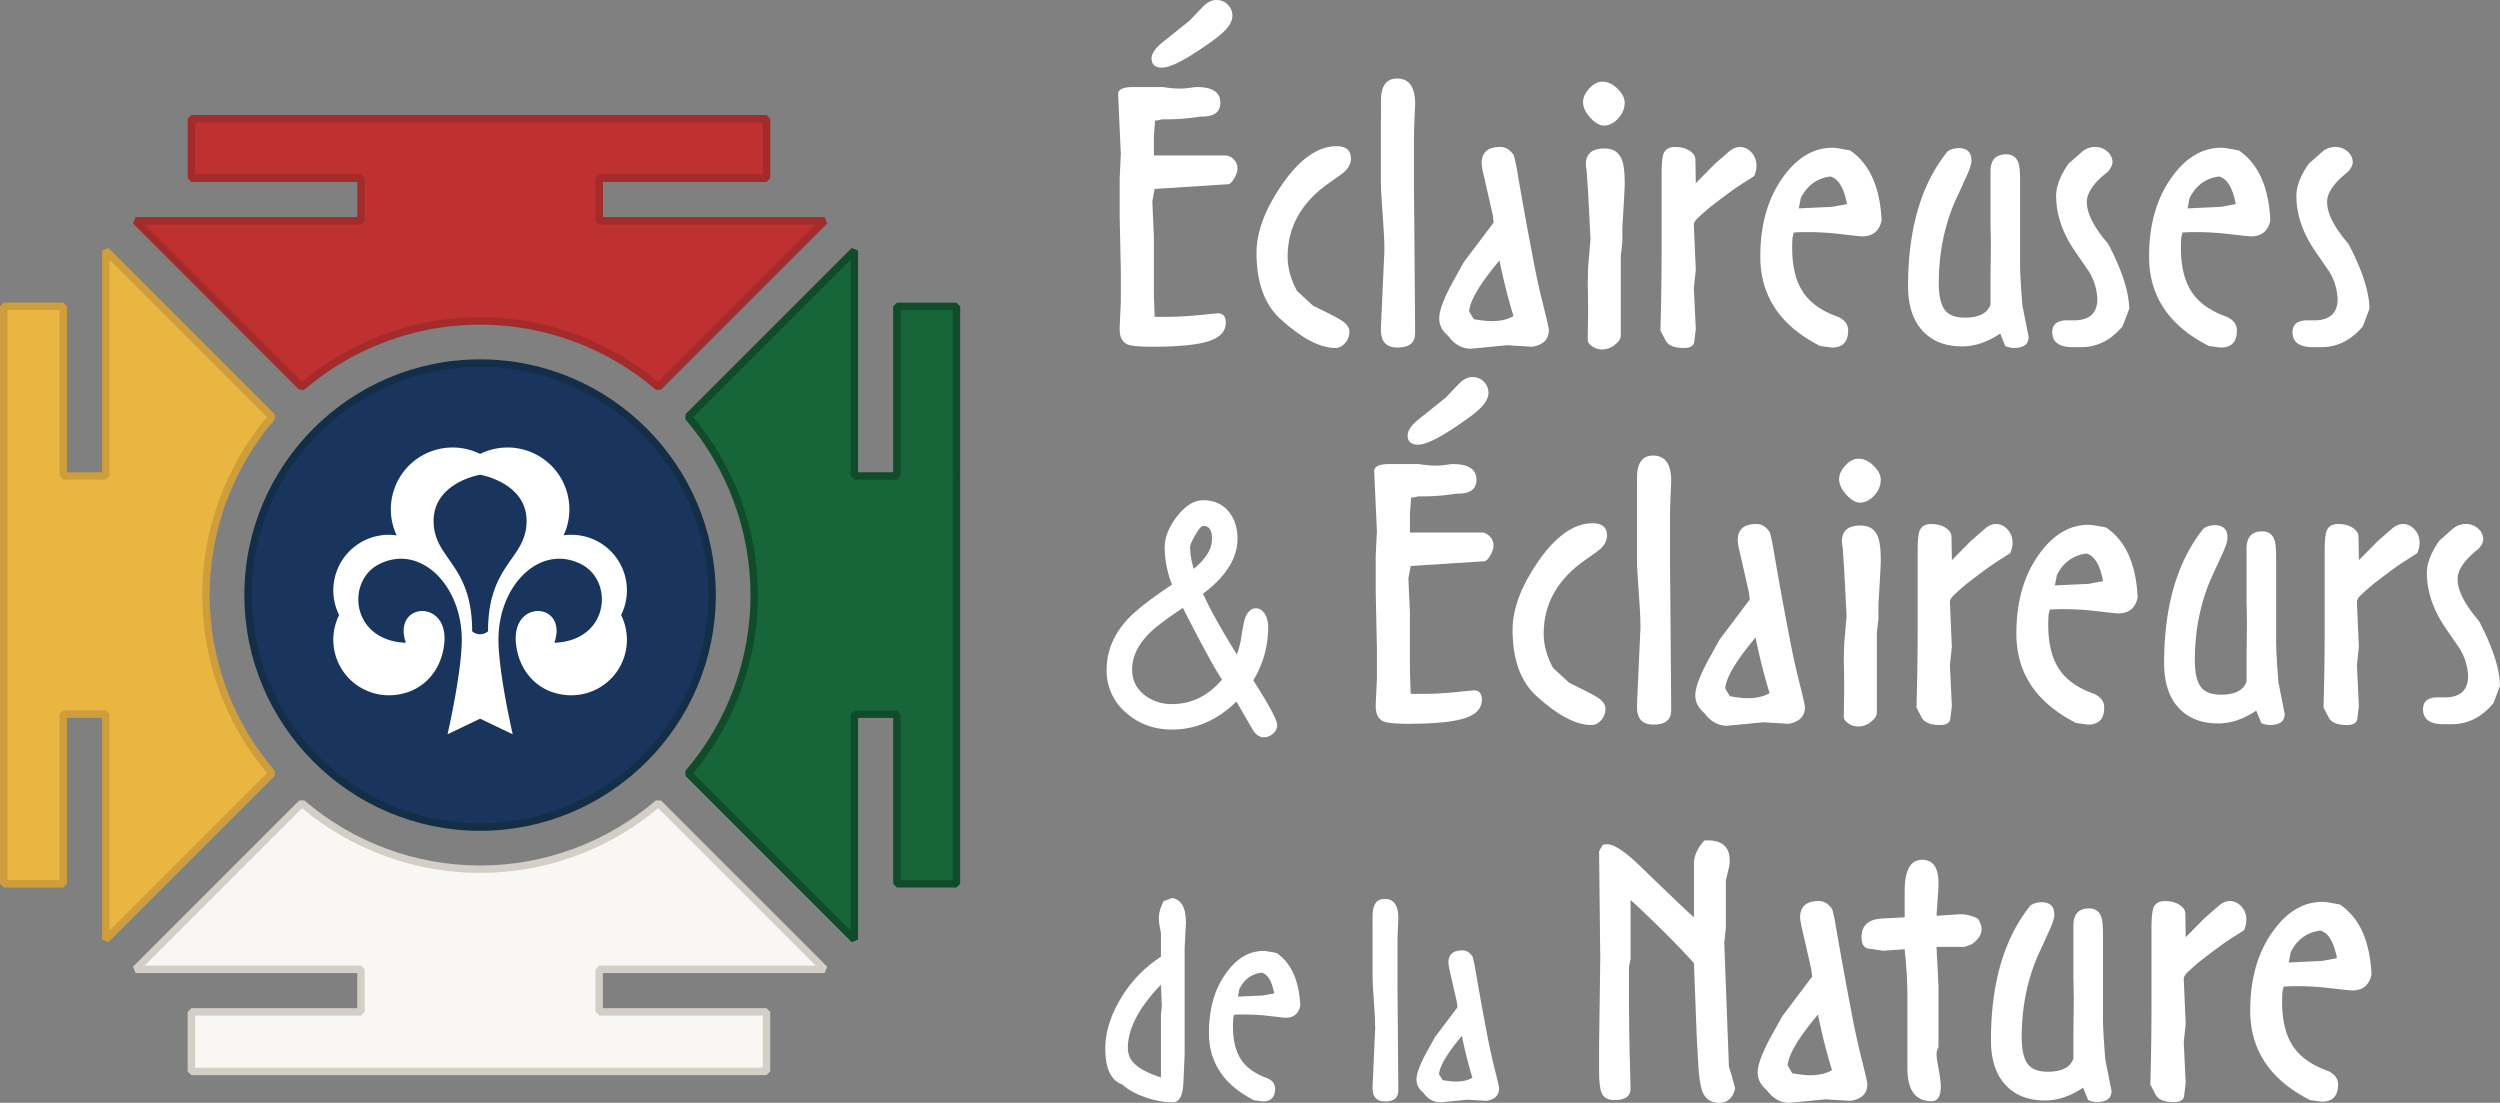 <svg id="c" xmlns="http://www.w3.org/2000/svg" viewBox="0 0 1067.51 470.9">
  <rect x="0" y="0" width="1067.51" height="470.9" fill="#808080" stroke="none"/>
  <defs>
    <style>
      .bc{fill:#142e47;}.bd{fill:#16663a;}.be{fill:#fff;}.bf{fill:#a32b2b;}.bg{fill:#ce9e3c;}.bh{fill:#f9f7f4;}.bi{fill:#114c2a;}.bj{fill:#19355e;}.bk{fill:#bf3030;}.bl{fill:#d3cfc7;}.bm{fill:#eab642;}
    </style>
  </defs>
  <g id="d">
    <g id="e">
      <path id="f" class="be" d="M523.4 66.4c1.22 0 2.36.56 3.42 1.68a5.45 5.45 0 0 1 1.58 3.87c0 1.23-.47 2.67-1.42 4.29-.94 1.63-1.86 2.44-2.75 2.44h-.17l-31.02 1.99-1 5.3.66 14.73v23.17c0 1.43.11 5.24.33 11.42h4.76c4.71 0 9.52-.25 14.45-.75s7.5-.75 7.72-.75c2.3 0 3.45 1.33 3.45 3.98 0 3.76-2.49 6.42-7.47 7.97-4.98 1.55-12.95 2.32-23.9 2.32-5.42 0-8.96-.33-10.62-1-2.22-1-3.32-3.16-3.32-6.48v-.83l.5-10.81v-13.3l-.5-23.61V76.24l.5-10.47-1.16-25.44c-.11-2.11 2.05-3.16 6.47-3.16h12.62c2.88.44 5.31.66 7.3.66 1.22 0 2.63-.11 4.23-.33 1.6-.22 2.57-.33 2.91-.33 6.75 0 10.13 2.22 10.13 6.65 0 3.98-2.6 5.97-7.8 5.97h-.83a89.25 89.25 0 0 1-14.77 1.16h-1.16c-.22 0-.66.08-1.33.25s-1.22.25-1.66.25h-.33l-.5 6.79v8.15h30.69ZM519.44 0c1.88 0 3.49.66 4.81 1.99a6.55 6.55 0 0 1 1.99 4.81c0 2.99-2.6 6.37-7.8 10.13-10.96 7.97-18.37 11.95-22.24 11.95-2.99 0-4.48-1.33-4.48-3.98 0-1.99 1.55-4.26 4.65-6.81l11.62-9.3a534.2 534.2 0 0 1 5.64-5.89c1.88-1.94 3.82-2.91 5.81-2.91Z"/>
      <path id="g" class="be" d="M570.73 62.42c4.09 0 6.14 1.77 6.14 5.31 0 1.88-.83 3.65-2.49 5.31-.89.89-3.04 2.49-6.47 4.81-12.06 8.3-18.09 18.87-18.09 31.71 0 4.87 1.33 9.74 3.98 14.61l6.81 6.31c7.19 3.54 11.07 5.54 11.62 5.98 2.66 1.55 3.98 3.27 3.98 5.15s-.61 3.51-1.83 4.9c-1.22 1.38-2.6 2.08-4.15 2.08-6.64 0-14.5-4.15-23.57-12.45-6.75-6.2-10.13-15.6-10.13-28.22 0-8.74 3.54-18.31 10.62-28.72 7.64-11.18 15.49-16.77 23.57-16.77Z"/>
      <path id="h" class="be" d="M589.66 50.46v-7.47c0-6.31 2.3-9.46 6.9-9.46 5.14 0 7.71 3.6 7.71 10.79 0 .44-.08 2.41-.25 5.89-.17 3.49-.25 6.72-.25 9.71V80.5l.17 19.26.33 42.5c0 4.1-2.49 6.14-7.47 6.14s-7.14-2.54-7.14-7.64v-.83l1.28-28.39.21-4.48c0-3.87-.25-9.05-.75-15.52-.5-6.47-.75-11.04-.75-13.69V50.46Z"/>
      <path id="i" class="be" d="M654.9 111.88a340.24 340.24 0 0 0 4.48 20.09c1.33 5.31 1.99 8.3 1.99 8.96 0 3.98-2.38 6.37-7.14 7.14l-10.62-.66-15.44 1.49c-3.88 0-7.14-1.83-9.79-5.49-2.55-2.11-3.82-4.6-3.82-7.49 0-3.43 2.1-8.92 6.31-16.46l4.15-7.48 12.78-16.97-.33-2.99-3.98-17.46a27.64 27.64 0 0 1-.83-4.82c0-4.66 2.66-6.99 7.97-6.99 2.32 0 4.26 1.22 5.81 3.65l1 4.32 1.99 11.45c1.44 8.19 2.82 15.77 4.15 22.74l1.33 6.97Zm-8.64 23.08a255.51 255.51 0 0 1-5.98-23.74c-8.3 9.85-12.62 17.1-12.95 21.75l1.99 3.32c3.1.55 5.64.83 7.64.83 3.76 0 6.86-.72 9.3-2.16Z"/>
      <path id="j" class="be" d="M693.74 43.82c0 2.55-.94 4.81-2.82 6.81-1.88 1.99-3.88 2.99-5.98 2.99-1.88 0-3.85-1.13-5.89-3.4-2.05-2.27-3.07-4.45-3.07-6.56 0-1.99.88-3.96 2.66-5.89 1.77-1.93 3.65-2.9 5.64-2.9 2.21 0 4.34 1 6.39 2.99 2.05 1.99 3.07 3.98 3.07 5.98Zm-1 59.6-.66 5.81v34.03c0 1.33-.85 2.66-2.55 3.98a8.47 8.47 0 0 1-5.27 1.99 7.51 7.51 0 0 1-4.34-1.33c-1.3-.88-1.95-1.83-1.95-2.82l.17-11.45c0-2.66-.03-5.42-.08-8.3a409 409 0 0 1-.08-4.65c0-.66.05-2.93.17-6.81l1-11.79-1-19.59-.66-9.79a22.02 22.02 0 0 1-.33-2.49c0-4.54 2.66-6.81 7.97-6.81 3.76 0 6.25 1.66 7.47 4.98.77 1.99 1.16 5.31 1.16 9.96 0 1.77-.33 7.97-1 18.59v6.47Z"/>
      <path id="k" class="be" d="m749.02 75.2-4.15 2.66c-3.43 2.1-8.47 5.75-15.11 10.96a169.74 169.74 0 0 0-4.4 3.9c-1.39 1.27-2.08 2.35-2.08 3.24v.17l.83 19.09-.83 7.8.83 17.43-.66 5.48c-.22 1.77-1.72 2.66-4.48 2.66-4.09 0-6.7-1.11-7.8-3.32l-2.16-4.14a1217 1217 0 0 0 .5-34.96V74.36c0-4.42.28-7.34.85-8.78.79-1.88 2.44-2.82 4.93-2.82s4.55.55 6.2 1.64c1.64 1.09 2.46 2.36 2.46 3.78l.17 10.02 8.03-8.13 5.9-5.15c1.64-1.44 3.28-2.16 4.92-2.16 1.86 0 3.49.78 4.92 2.32a8.28 8.28 0 0 1 2.13 5.81c0 1.33-.33 2.77-1 4.32Z"/>
      <path id="l" class="be" d="M803.46 94.12c-.99 4.54-3.75 6.81-8.26 6.81-.66 0-3.58-.3-8.76-.91-5.18-.61-9.97-.91-14.38-.91-2.65 0-4.68.06-6.12.17l-.5 1.99a49.81 49.81 0 0 0-.17 4.65c0 7.86 1.54 14.11 4.61 18.76s8.08 8.19 15 10.62c2.86 1.33 4.29 3.27 4.29 5.81 0 4.87-2.32 7.3-6.97 7.3l-4.98-.66c-17.04-8.63-25.56-21.36-25.56-38.18 0-13.72 3.26-25.07 9.79-34.03 5.98-8.3 13-12.45 21.08-12.45 1.1 0 3.59.39 7.47 1.16 8.3 5.64 12.78 15.6 13.45 29.88Zm-14.77-6.97c-1.33-6.97-3.71-10.9-7.14-11.79-5.76.78-9.96 3.88-12.62 9.3l-.83 4.32 14.28-.66 6.31-1.16Z"/>
      <path id="m" class="be" d="M866.07 143.09c0 .11.05.22.14.33v.5c0 3.1-2.1 4.65-6.31 4.65a8.77 8.77 0 0 1-3.65-.83l-2.16-5.31c-5.42 3.65-10.85 5.48-16.27 5.48-7.19 0-12.84-2.24-16.93-6.72-4.1-4.48-6.14-10.82-6.14-19.01 0-24.46 5.64-43.66 16.93-57.6a8.77 8.77 0 0 1 4.65-1.33c3.65 0 5.48 1.78 5.48 5.33 0 1.44-.72 3.72-2.16 6.82a819.37 819.37 0 0 1-4.81 10.48c-4.65 10.76-6.97 22.46-6.97 35.11 0 5.1.81 8.82 2.44 11.15s4.52 3.49 8.68 3.49c6.07 0 9.72-1.89 10.96-5.66v-10.82l.17-14.48-.17-9.32V73.22c0-4.88 2.24-7.32 6.71-7.32 2.66 0 4.42 1.27 5.27 3.82.42 1.33.64 3.76.64 7.3v35.52c0 3.65.33 9.63 1 17.93l2.52 12.62Z"/>
      <path id="n" class="be" d="m909.2 131.83-2.82 7.46c-4.98 5.97-10.9 8.95-17.76 8.95h-3.49c-5.87 0-8.8-2.13-8.8-6.4 0-3.26 1.97-4.94 5.92-5.05h3.95c6.25-.22 9.38-3.26 9.38-9.11v-.83a4.42 4.42 0 0 1-.16-1 24 24 0 0 0-3.46-9.94l-5.92-8.61c-5.38-7.84-8.06-15.73-8.06-23.68 0-4.08 1.77-8.67 5.31-13.75l5.64-4.97c1.66-1.43 3.54-2.15 5.64-2.15s3.87.66 5.31 1.99a5.98 5.98 0 0 1 2.16 4.47c0 1.22-.66 2.6-1.99 4.14-5.98 4.64-8.96 8.95-8.96 12.92 0 4.86 3.04 10.83 9.13 17.89 5.86 11.16 8.85 20.38 8.96 27.67Z"/>
      <path id="o" class="be" d="M969.46 94.12c-.99 4.54-3.75 6.81-8.26 6.81-.66 0-3.58-.3-8.76-.91-5.18-.61-9.97-.91-14.38-.91-2.65 0-4.68.06-6.12.17l-.5 1.99a49.81 49.81 0 0 0-.17 4.65c0 7.86 1.54 14.11 4.61 18.76s8.08 8.19 15 10.62c2.86 1.33 4.29 3.27 4.29 5.81 0 4.87-2.32 7.3-6.97 7.3l-4.98-.66c-17.04-8.63-25.56-21.36-25.56-38.18 0-13.72 3.26-25.07 9.79-34.03 5.98-8.3 13-12.45 21.08-12.45 1.1 0 3.59.39 7.47 1.16 8.3 5.64 12.78 15.6 13.45 29.88Zm-14.77-6.97c-1.33-6.97-3.71-10.9-7.14-11.79-5.76.78-9.96 3.88-12.62 9.3l-.83 4.32 14.28-.66 6.31-1.16Z"/>
      <path id="p" class="be" d="m1011.79 131.83-2.82 7.46c-4.98 5.97-10.9 8.95-17.76 8.95h-3.49c-5.87 0-8.8-2.13-8.8-6.4 0-3.26 1.97-4.94 5.92-5.05h3.95c6.25-.22 9.38-3.26 9.38-9.11v-.83a4.42 4.42 0 0 1-.16-1 24 24 0 0 0-3.46-9.94l-5.92-8.61c-5.38-7.84-8.06-15.73-8.06-23.68 0-4.08 1.77-8.67 5.31-13.75l5.64-4.97c1.66-1.43 3.54-2.15 5.64-2.15s3.87.66 5.31 1.99a5.98 5.98 0 0 1 2.16 4.47c0 1.22-.66 2.6-1.99 4.14-5.98 4.64-8.96 8.95-8.96 12.92 0 4.86 3.04 10.83 9.13 17.89 5.86 11.16 8.85 20.38 8.96 27.67Z"/>
      <path id="q" class="be" d="M497.34 233.57c0-4.07 1.69-8.34 5.07-12.82 3.62-4.76 7.41-7.14 11.35-7.14 4.64 0 8.28 1.63 10.92 4.88 2.48 2.97 3.72 6.84 3.72 11.6 0 8.26-4.9 16.07-14.71 23.44 3.13 6.88 7.96 15.52 14.47 25.94a40.46 40.46 0 0 0 1.83-6.96 97.9 97.9 0 0 1 1.4-7.75c1.06-3.34 2.69-5 4.88-5 1.71 0 3.05.92 4.03 2.75.81 1.51 1.22 3.2 1.22 5.07 0 8.26-2.12 15.91-6.35 22.95 6.8 10.66 10.19 16.99 10.19 18.98 0 1.46-.58 2.72-1.74 3.75a5.74 5.74 0 0 1-3.94 1.56c-1.83 0-3.4-1.04-4.7-3.11l-7.02-12.15c-8.18 7.98-17.33 11.96-27.47 11.96-7.61 0-14.1-2.34-19.47-7.02a23.43 23.43 0 0 1-8.48-18.55c0-7.89 2.99-15.08 8.97-21.54 3.46-3.74 9.77-8.67 18.92-14.77a45.13 45.13 0 0 1-3.11-16.05Zm7.75 26c-7 4.68-11.76 8.28-14.28 10.8-4.92 4.92-7.39 10.11-7.39 15.56 0 4.44 1.77 8.06 5.31 10.86a18.64 18.64 0 0 0 11.78 3.85c8.22 0 15.32-3.48 21.3-10.44-3.09-4.6-8.67-14.81-16.72-30.64Zm4.64-16.66c5.21-4.31 7.81-8.58 7.81-12.82 0-1.87-.32-3.27-.95-4.18-.63-.92-1.58-1.37-2.84-1.37-.73 0-1.84 1.29-3.33 3.88-1.49 2.58-2.23 4.3-2.23 5.16 0 2.73.51 5.84 1.53 9.34Z"/>
      <path id="r" class="be" d="M632.74 227.4c1.22 0 2.36.56 3.42 1.68a5.45 5.45 0 0 1 1.58 3.87c0 1.23-.47 2.67-1.42 4.29-.94 1.63-1.86 2.44-2.75 2.44h-.17l-31.02 1.99-1 5.3.66 14.73v23.17c0 1.43.11 5.24.33 11.42h4.76c4.71 0 9.52-.25 14.45-.75s7.5-.75 7.72-.75c2.3 0 3.45 1.33 3.45 3.98 0 3.76-2.49 6.42-7.47 7.97-4.98 1.55-12.95 2.32-23.9 2.32-5.42 0-8.96-.33-10.62-1-2.22-1-3.32-3.16-3.32-6.48v-.83l.5-10.81v-13.3l-.5-23.61v-15.79l.5-10.47-1.16-25.44c-.11-2.11 2.05-3.16 6.47-3.16h12.62c2.88.44 5.31.66 7.3.66 1.22 0 2.63-.11 4.23-.33 1.6-.22 2.57-.33 2.91-.33 6.75 0 10.13 2.22 10.13 6.65 0 3.98-2.6 5.97-7.8 5.97h-.83a89.25 89.25 0 0 1-14.77 1.16h-1.16c-.22 0-.66.08-1.33.25s-1.22.25-1.66.25h-.33l-.5 6.79v8.15h30.69Zm-3.96-66.4c1.88 0 3.49.66 4.81 1.99a6.55 6.55 0 0 1 1.99 4.81c0 2.99-2.6 6.37-7.8 10.13-10.96 7.97-18.37 11.95-22.24 11.95-2.99 0-4.48-1.33-4.48-3.98 0-1.99 1.55-4.26 4.65-6.81l11.62-9.3a534.2 534.2 0 0 1 5.64-5.89c1.88-1.94 3.82-2.91 5.81-2.91Z"/>
      <path id="s" class="be" d="M680.07 223.42c4.09 0 6.14 1.77 6.14 5.31 0 1.88-.83 3.65-2.49 5.31-.89.89-3.04 2.49-6.47 4.81-12.06 8.3-18.09 18.87-18.09 31.71 0 4.87 1.33 9.74 3.98 14.61l6.81 6.31c7.19 3.54 11.07 5.54 11.62 5.98 2.66 1.55 3.98 3.27 3.98 5.15s-.61 3.51-1.83 4.9c-1.22 1.38-2.6 2.08-4.15 2.08-6.64 0-14.5-4.15-23.57-12.45-6.75-6.2-10.13-15.6-10.13-28.22 0-8.74 3.54-18.31 10.62-28.72 7.64-11.18 15.49-16.77 23.57-16.77Z"/>
      <path id="t" class="be" d="M699 211.46v-7.47c0-6.31 2.3-9.46 6.9-9.46 5.14 0 7.71 3.6 7.71 10.79 0 .44-.08 2.41-.25 5.89-.17 3.49-.25 6.72-.25 9.71v20.58l.17 19.26.33 42.5c0 4.1-2.49 6.14-7.47 6.14s-7.14-2.54-7.14-7.64v-.83l1.28-28.39.21-4.48c0-3.87-.25-9.05-.75-15.52-.5-6.47-.75-11.04-.75-13.69v-27.39Z"/>
      <path id="u" class="be" d="M764.24 272.88a340.24 340.24 0 0 0 4.48 20.09c1.33 5.31 1.99 8.3 1.99 8.96 0 3.98-2.38 6.37-7.14 7.14l-10.62-.66-15.44 1.49c-3.88 0-7.14-1.83-9.79-5.49-2.55-2.11-3.82-4.6-3.82-7.49 0-3.43 2.1-8.92 6.31-16.46l4.15-7.48 12.78-16.97-.33-2.99-3.98-17.46a27.64 27.64 0 0 1-.83-4.82c0-4.66 2.66-6.99 7.97-6.99 2.32 0 4.26 1.22 5.81 3.65l1 4.32 1.99 11.45c1.44 8.19 2.82 15.77 4.15 22.74l1.33 6.97Zm-8.63 23.08a255.51 255.51 0 0 1-5.98-23.74c-8.3 9.85-12.62 17.1-12.95 21.75l1.99 3.32c3.1.55 5.64.83 7.64.83 3.76 0 6.86-.72 9.3-2.16Z"/>
      <path id="v" class="be" d="M803.08 204.82c0 2.55-.94 4.81-2.82 6.81-1.88 1.99-3.88 2.99-5.98 2.99-1.88 0-3.85-1.13-5.89-3.4-2.05-2.27-3.07-4.45-3.07-6.56 0-1.99.88-3.96 2.66-5.89 1.77-1.93 3.65-2.9 5.64-2.9 2.21 0 4.34 1 6.39 2.99 2.05 1.99 3.07 3.98 3.07 5.98Zm-1 59.6-.66 5.81v34.03c0 1.33-.85 2.66-2.55 3.98a8.47 8.47 0 0 1-5.27 1.99 7.51 7.51 0 0 1-4.34-1.33c-1.3-.88-1.95-1.83-1.95-2.82l.17-11.45c0-2.66-.03-5.42-.08-8.3a409 409 0 0 1-.08-4.65c0-.66.05-2.93.17-6.81l1-11.79-1-19.59-.66-9.79a22.02 22.02 0 0 1-.33-2.49c0-4.54 2.66-6.81 7.97-6.81 3.76 0 6.25 1.66 7.47 4.98.77 1.99 1.16 5.31 1.16 9.96 0 1.77-.33 7.97-1 18.59v6.47Z"/>
      <path id="w" class="be" d="m858.36 236.2-4.15 2.66c-3.43 2.1-8.47 5.75-15.11 10.96a169.74 169.74 0 0 0-4.4 3.9c-1.39 1.27-2.08 2.35-2.08 3.24v.17l.83 19.09-.83 7.8.83 17.43-.66 5.48c-.22 1.77-1.72 2.66-4.48 2.66-4.09 0-6.7-1.11-7.8-3.32l-2.16-4.14a1217 1217 0 0 0 .5-34.96v-31.81c0-4.42.28-7.34.85-8.78.79-1.88 2.44-2.82 4.93-2.82s4.55.55 6.2 1.64c1.64 1.09 2.46 2.36 2.46 3.78l.17 10.02 8.03-8.13 5.9-5.15c1.64-1.44 3.28-2.16 4.92-2.16 1.86 0 3.49.78 4.92 2.32a8.28 8.28 0 0 1 2.13 5.81c0 1.33-.33 2.77-1 4.32Z"/>
      <path id="x" class="be" d="M912.8 255.12c-.99 4.54-3.75 6.81-8.26 6.81-.66 0-3.58-.3-8.76-.91-5.18-.61-9.97-.91-14.38-.91-2.65 0-4.68.06-6.12.17l-.5 1.99a49.81 49.81 0 0 0-.17 4.65c0 7.86 1.54 14.11 4.61 18.76s8.08 8.19 15 10.62c2.86 1.33 4.29 3.27 4.29 5.81 0 4.87-2.32 7.3-6.97 7.3l-4.98-.66c-17.04-8.63-25.56-21.36-25.56-38.18 0-13.72 3.26-25.07 9.79-34.03 5.98-8.3 13-12.45 21.08-12.45 1.1 0 3.59.39 7.47 1.16 8.3 5.64 12.78 15.6 13.45 29.88Zm-14.77-6.97c-1.33-6.97-3.71-10.9-7.14-11.79-5.76.78-9.96 3.88-12.62 9.3l-.83 4.32 14.28-.66 6.31-1.16Z"/>
      <path id="y" class="be" d="M975.41 304.09c0 .11.05.22.14.33v.5c0 3.1-2.1 4.65-6.31 4.65a8.77 8.77 0 0 1-3.65-.83l-2.16-5.31c-5.42 3.65-10.85 5.48-16.27 5.48-7.19 0-12.84-2.24-16.93-6.72-4.1-4.48-6.14-10.82-6.14-19.01 0-24.46 5.64-43.66 16.93-57.6a8.77 8.77 0 0 1 4.65-1.33c3.65 0 5.48 1.78 5.48 5.33 0 1.44-.72 3.72-2.16 6.82a819.37 819.37 0 0 1-4.81 10.48c-4.65 10.76-6.97 22.46-6.97 35.11 0 5.1.81 8.82 2.44 11.15s4.52 3.49 8.68 3.49c6.07 0 9.72-1.89 10.96-5.66v-10.82l.17-14.48-.17-9.32v-22.13c0-4.88 2.24-7.32 6.71-7.32 2.66 0 4.42 1.27 5.27 3.82.42 1.33.64 3.76.64 7.3v35.52c0 3.65.33 9.63 1 17.93l2.52 12.62Z"/>
      <path id="z" class="be" d="m1032.16 236.2-4.15 2.66c-3.43 2.1-8.47 5.75-15.11 10.96a169.74 169.74 0 0 0-4.4 3.9c-1.39 1.27-2.08 2.35-2.08 3.24v.17l.83 19.09-.83 7.8.83 17.43-.66 5.48c-.22 1.77-1.72 2.66-4.48 2.66-4.09 0-6.7-1.11-7.8-3.32l-2.16-4.14a1217 1217 0 0 0 .5-34.96v-31.81c0-4.42.28-7.34.85-8.78.79-1.88 2.44-2.82 4.93-2.82s4.55.55 6.2 1.64c1.64 1.09 2.46 2.36 2.46 3.78l.17 10.02 8.03-8.13 5.9-5.15c1.64-1.44 3.28-2.16 4.92-2.16 1.86 0 3.49.78 4.92 2.32a8.28 8.28 0 0 1 2.13 5.81c0 1.33-.33 2.77-1 4.32Z"/>
      <path id="aa" class="be" d="m1067.51 292.83-2.82 7.46c-4.98 5.97-10.9 8.95-17.76 8.95h-3.49c-5.87 0-8.8-2.13-8.8-6.4 0-3.26 1.97-4.94 5.92-5.05h3.95c6.25-.22 9.38-3.26 9.38-9.11v-.83a4.42 4.42 0 0 1-.16-1 24 24 0 0 0-3.46-9.94l-5.92-8.61c-5.38-7.84-8.06-15.73-8.06-23.68 0-4.08 1.77-8.67 5.31-13.75l5.64-4.97c1.66-1.43 3.54-2.15 5.64-2.15s3.87.66 5.31 1.99a5.98 5.98 0 0 1 2.16 4.47c0 1.22-.66 2.6-1.99 4.14-5.98 4.64-8.96 8.95-8.96 12.92 0 4.86 3.04 10.83 9.13 17.89 5.86 11.16 8.85 20.38 8.96 27.67Z"/>
      <path id="ab" class="be" d="m506.35 394.82-.5 9.88v45.38l-.5 11.5c-.17 6.08-1.67 9.12-4.5 9.12-3.75 0-7.71-.73-11.88-2.19-4.17-1.46-7.42-3.27-9.75-5.44-4.83-1.67-7.25-6.79-7.25-15.38 0-6.67 2.08-13.58 6.25-20.75a53.69 53.69 0 0 1 17.5-18.38v-10.12c0-.17-.15-.96-.44-2.38a20.57 20.57 0 0 1-.44-4.12c0-2.08.67-4.46 2-7.12l3.75-1.38c3.83.75 5.75 4.08 5.75 10 0 .08.04.21.12.38v.5c0 .08-.04.25-.12.5Zm-10.25 34.63-.38-9c-9.42 9.83-14.12 18.83-14.12 27 0 3 1.17 5.46 3.5 7.38 2.08 1.83 5.62 3.58 10.62 5.25v-26.75l.38-3.88Z"/>
      <path id="ac" class="be" d="M555.23 429.45c-.75 3.42-2.82 5.12-6.22 5.12-.5 0-2.7-.23-6.6-.69a92.9 92.9 0 0 0-10.83-.69c-1.99 0-3.53.04-4.61.12l-.37 1.5c-.08.83-.12 2-.12 3.5 0 5.92 1.16 10.62 3.47 14.12s6.08 6.17 11.3 8c2.15 1 3.23 2.46 3.23 4.38 0 3.67-1.75 5.5-5.25 5.5l-3.75-.5c-12.83-6.5-19.25-16.08-19.25-28.75 0-10.33 2.46-18.88 7.38-25.62 4.5-6.25 9.79-9.38 15.88-9.38.83 0 2.71.29 5.62.88 6.25 4.25 9.62 11.75 10.12 22.5Zm-11.13-5.25c-1-5.25-2.79-8.21-5.38-8.88-4.33.58-7.5 2.92-9.5 7l-.62 3.25 10.75-.5 4.75-.88Z"/>
      <path id="ad" class="be" d="M586.1 396.57v-5.62c0-4.75 1.73-7.12 5.2-7.12 3.87 0 5.8 2.71 5.8 8.12 0 .33-.06 1.81-.19 4.44s-.19 5.06-.19 7.31v15.5l.12 14.5.25 32c0 3.08-1.88 4.62-5.62 4.62s-5.38-1.92-5.38-5.75v-.62l.96-21.38.16-3.38c0-2.92-.19-6.81-.56-11.69s-.56-8.31-.56-10.31v-20.62Z"/>
      <path id="ae" class="be" d="M635.23 442.82c.92 4.83 2.04 9.88 3.38 15.12 1 4 1.5 6.25 1.5 6.75 0 3-1.79 4.79-5.38 5.38l-8-.5-11.62 1.12c-2.92 0-5.38-1.38-7.38-4.13-1.92-1.59-2.88-3.46-2.88-5.64 0-2.59 1.58-6.72 4.75-12.4l3.12-5.63 9.62-12.78-.25-2.25-3-13.15a20.84 20.84 0 0 1-.62-3.63c0-3.51 2-5.26 6-5.26 1.75 0 3.21.92 4.38 2.75l.75 3.25 1.5 8.62c1.08 6.17 2.12 11.88 3.12 17.12l1 5.25Zm-6.5 17.38a191.77 191.77 0 0 1-4.5-17.88c-6.25 7.42-9.5 12.88-9.75 16.38l1.5 2.5c2.33.42 4.25.62 5.75.62 2.83 0 5.17-.54 7-1.62Z"/>
      <path id="af" class="be" d="M740.92 464.77c-1 4.09-3.26 6.13-6.81 6.13-3.32 0-5.64-1.43-6.97-4.31-1-2.32-1.66-6.52-1.99-12.59l-.61-10.6-1.22-32.14c-6.85-7.62-15.87-16.62-27.06-27.01v25.23l-.66 3.32v13.28c0 8.86.11 17.57.33 26.14l.33 12.53c0 3.32-2.3 4.98-6.88 4.98-2.78 0-4.59-1-5.44-2.99-.75-1.66-1.12-4.92-1.12-9.79v-10.96l.5-36.52-.5-45.98 1.49-2.66c.44-.22 1.1-.33 1.99-.33 2.66 0 6.81 2.6 12.45 7.8 6.97 6.75 13.94 13.45 20.92 20.09l3.65 3.32V368.8c0-3.32 1.49-6.64 4.48-9.96h1.33c6.31 0 9.46 2.87 9.46 8.62v1.16c-.11.44-.17.83-.17 1.16l-1.49 6.3v20.06l-.66 6.63 1.99 52.71a170.8 170.8 0 0 1 2.66 9.28Z"/>
      <path id="ag" class="be" d="M790.89 433.88a340.24 340.24 0 0 0 4.48 20.09c1.33 5.31 1.99 8.3 1.99 8.96 0 3.98-2.38 6.37-7.14 7.14l-10.62-.66-15.44 1.49c-3.88 0-7.14-1.83-9.79-5.49-2.55-2.11-3.82-4.6-3.82-7.49 0-3.43 2.1-8.92 6.31-16.46l4.15-7.48 12.78-16.97-.33-2.99-3.98-17.46a27.64 27.64 0 0 1-.83-4.82c0-4.66 2.66-6.99 7.97-6.99 2.32 0 4.26 1.22 5.81 3.65l1 4.32 1.99 11.45c1.44 8.19 2.82 15.77 4.15 22.74l1.33 6.97Zm-8.63 23.08a255.51 255.51 0 0 1-5.98-23.74c-8.3 9.85-12.62 17.1-12.95 21.75l1.99 3.32c3.1.55 5.64.83 7.64.83 3.76 0 6.86-.72 9.3-2.16Z"/>
      <path id="ah" class="be" d="M844.68 392.38c.99 1.66 1.48 3.1 1.48 4.32 0 2.32-1.39 4.48-4.15 6.47l-3.15 1.16h-11.95v.33l.83 16.14v26.3c-.56 1-.83 2-.83 2.99 0 1.22.3 3.38.91 6.49.61 3.11.91 5.6.91 7.49 0 4.11-1.33 6.16-3.98 6.16-6.86 0-10.29-4.72-10.29-14.15v-31.45c0-5.55-.39-11.98-1.16-19.31l-9.13.66-5.48-.83c-2.55 0-3.82-1.66-3.82-4.98 0-4.98 2.93-7.64 8.8-7.97l9.63-.5v-11.29c0-8.85 2.49-13.28 7.47-13.28 4.65 0 6.97 3.32 6.97 9.96v1.83l-.5 6.97c0 .66-.11 2.16-.33 4.48l.16.66c6.8-.44 10.04-.66 9.71-.66 2.85 0 5.49.66 7.9 1.99Z"/>
      <path id="ai" class="be" d="M901.47 465.09c0 .11.05.22.14.33v.5c0 3.1-2.1 4.65-6.31 4.65a8.77 8.77 0 0 1-3.65-.83l-2.16-5.31c-5.42 3.65-10.85 5.48-16.27 5.48-7.19 0-12.84-2.24-16.93-6.72-4.1-4.48-6.14-10.82-6.14-19.01 0-24.46 5.64-43.66 16.93-57.6a8.77 8.77 0 0 1 4.65-1.33c3.65 0 5.48 1.78 5.48 5.33 0 1.44-.72 3.72-2.16 6.82a819.37 819.37 0 0 1-4.81 10.48c-4.65 10.76-6.97 22.46-6.97 35.11 0 5.1.81 8.82 2.44 11.15s4.52 3.49 8.68 3.49c6.07 0 9.72-1.89 10.96-5.66v-10.82l.17-14.48-.17-9.32v-22.13c0-4.88 2.24-7.32 6.71-7.32 2.66 0 4.42 1.27 5.27 3.82.42 1.33.64 3.76.64 7.3v35.52c0 3.65.33 9.63 1 17.93l2.52 12.62Z"/>
      <path id="aj" class="be" d="m958.21 397.2-4.15 2.66c-3.43 2.1-8.47 5.75-15.11 10.96a169.74 169.74 0 0 0-4.4 3.9c-1.39 1.27-2.08 2.35-2.08 3.24v.17l.83 19.09-.83 7.8.83 17.43-.66 5.48c-.22 1.77-1.72 2.66-4.48 2.66-4.09 0-6.7-1.11-7.8-3.32l-2.16-4.14a1217 1217 0 0 0 .5-34.96v-31.81c0-4.42.28-7.34.85-8.78.79-1.88 2.44-2.82 4.93-2.82s4.55.55 6.2 1.64c1.64 1.09 2.46 2.36 2.46 3.78l.17 10.02 8.03-8.13 5.9-5.15c1.64-1.44 3.28-2.16 4.92-2.16 1.86 0 3.49.78 4.92 2.32a8.28 8.28 0 0 1 2.13 5.81c0 1.33-.33 2.77-1 4.32Z"/>
      <path id="ak" class="be" d="M1012.66 416.12c-.99 4.54-3.75 6.81-8.26 6.81-.66 0-3.58-.3-8.76-.91-5.18-.61-9.97-.91-14.38-.91-2.65 0-4.68.06-6.12.17l-.5 1.99a49.81 49.81 0 0 0-.17 4.65c0 7.86 1.54 14.11 4.61 18.76s8.08 8.19 15 10.62c2.86 1.33 4.29 3.27 4.29 5.81 0 4.87-2.32 7.3-6.97 7.3l-4.98-.66c-17.04-8.63-25.56-21.36-25.56-38.18 0-13.72 3.26-25.07 9.79-34.03 5.98-8.3 13-12.45 21.08-12.45 1.1 0 3.59.39 7.47 1.16 8.3 5.64 12.78 15.6 13.45 29.88Zm-14.77-6.97c-1.33-6.97-3.71-10.9-7.14-11.79-5.76.78-9.96 3.88-12.62 9.3l-.83 4.32 14.28-.66 6.31-1.16Z"/>
    </g>
    <g id="al">
      <path id="am" class="bj" d="M105.93 254.1c0 54.63 44.44 99.07 99.07 99.07s99.07-44.44 99.07-99.07-44.44-99.07-99.07-99.07-99.07 44.44-99.07 99.07Z"/>
      <path id="an" class="bm" d="M116.16 330.23c-17.58-20.48-28.21-47.08-28.21-76.13s10.64-55.65 28.21-76.13L45.19 107v96.25H27.02v-72.43H1.59v246.57h25.43v-72.43h18.17v96.25l70.97-70.97Z"/>
      <path id="ao" class="bh" d="m352.1 413.91-70.97-70.97c-20.48 17.58-47.08 28.21-76.13 28.21s-55.65-10.64-76.13-28.21L57.9 413.91h96.25v18.17H81.72v25.43h245.59v-25.43h-71.45v-18.17h96.25Z"/>
      <path id="ap" class="bd" d="M382.98 130.82v72.43h-18.17V107l-70.97 70.97c17.58 20.48 28.21 47.08 28.21 76.13s-10.64 55.65-28.21 76.13l70.97 70.97v-96.25h18.17v72.43h25.43V130.81h-25.43Z"/>
      <path id="aq" class="bk" d="m57.9 94.29 70.97 70.97c20.48-17.58 47.08-28.21 76.13-28.21s55.65 10.64 76.13 28.21l70.97-70.97h-96.25V76.12h71.45V50.69H81.72v25.43h72.43v18.17H57.9Z"/>
      <path id="ar" class="bc" d="M205 354.76c-55.51 0-100.66-45.16-100.66-100.66S149.5 153.44 205 153.44 305.66 198.6 305.66 254.1 260.5 354.76 205 354.76Zm0-198.15c-53.75 0-97.48 43.73-97.48 97.48s43.73 97.48 97.48 97.48 97.48-43.73 97.48-97.48-43.73-97.48-97.48-97.48Z"/>
      <path id="as" class="bg" d="m46.31 402.32-2.71-1.12v-94.66H28.61v70.84l-1.59 1.59H1.59L0 377.38V130.81l1.59-1.59h25.43l1.59 1.59v70.84H43.6v-94.66l2.71-1.12 70.97 70.97.08 2.16c-17.95 20.91-27.83 47.58-27.83 75.09s9.88 54.18 27.83 75.09l-.08 2.16-70.97 70.97Zm-19.29-98.96h18.17l1.59 1.59v92.41l67.23-67.23c-17.84-21.32-27.64-48.26-27.64-76.04s9.81-54.72 27.64-76.04l-67.23-67.22v92.41l-1.59 1.59H27.02l-1.59-1.59V132.4H3.18v243.39h22.25v-70.84l1.59-1.59Z"/>
      <path id="at" class="bl" d="M327.31 459.1H81.72l-1.59-1.59v-25.43l1.59-1.59h70.84V415.5H57.9l-1.12-2.71 70.97-70.97 2.16-.08c20.91 17.95 47.58 27.83 75.09 27.83s54.18-9.88 75.09-27.83l2.16.08 70.97 70.97-1.12 2.71h-94.66v14.99h69.86l1.59 1.59v25.43l-1.59 1.59Zm-244-3.18h242.41v-22.25h-69.86l-1.59-1.59v-18.17l1.59-1.59h92.41l-67.23-67.23c-21.32 17.84-48.26 27.64-76.04 27.64s-54.72-9.81-76.04-27.64l-67.23 67.23h92.41l1.59 1.59v18.17l-1.59 1.59H83.3v22.25Z"/>
      <path id="au" class="bi" d="m363.69 402.32-70.97-70.97-.08-2.16c17.95-20.91 27.83-47.58 27.83-75.09s-9.88-54.18-27.83-75.09l.08-2.16 70.97-70.97 2.71 1.12v94.66h14.99v-70.84l1.59-1.59h25.43l1.59 1.59v246.57l-1.59 1.59h-25.43l-1.59-1.59v-70.84H366.4v94.66l-2.71 1.12ZM296 330.14l67.23 67.23v-92.41l1.59-1.59h18.17l1.59 1.59v70.84h22.25V132.41h-22.25v70.84l-1.59 1.59h-18.17l-1.59-1.59v-92.41L296 178.07c17.84 21.32 27.64 48.26 27.64 76.04s-9.81 54.72-27.64 76.04Z"/>
      <path id="av" class="bf" d="M280.09 166.47c-20.91-17.95-47.58-27.83-75.09-27.83s-54.18 9.88-75.09 27.83l-2.16-.08-70.97-70.98 1.12-2.71h94.66V77.71H81.72l-1.59-1.59V50.69l1.59-1.59h245.59l1.59 1.59v25.43l-1.59 1.59h-69.86V92.7h94.66l1.12 2.71-70.97 70.97-2.16.08ZM205 135.46c27.78 0 54.72 9.81 76.04 27.64l67.23-67.23h-92.41l-1.59-1.59V76.11l1.59-1.59h69.86V52.27H83.31v22.25h70.84l1.59 1.59v18.17l-1.59 1.59H61.74l67.23 67.23a118.56 118.56 0 0 1 76.04-27.64Z"/>
      <path id="aw" class="be" d="M267.69 252.06a23.7 23.7 0 0 0-27.03-23.46 26.38 26.38 0 0 0-35.65-34.76 26.38 26.38 0 0 0-35.65 34.76 23.7 23.7 0 0 0-24.55 34.02 23.7 23.7 0 0 0 21.22 34.26c13.09 0 22.5-9.38 23.7-22.41 1.75-18.93-22.37-17.21-16.42-.01-23.39-.86-25.56-26.16-11.66-33.43 17.43-9.12 35.53 8.5 35.53 32.11 0 14.07-6.09 40.4-6.09 40.4l13.92-6.66 13.92 6.66s-6.09-26.33-6.09-40.4c0-23.62 18.1-41.24 35.53-32.11 13.9 7.27 11.73 32.57-11.66 33.43 5.95-17.2-18.17-18.92-16.42.01 1.21 13.04 10.61 22.41 23.7 22.41a23.7 23.7 0 0 0 21.22-34.26 23.55 23.55 0 0 0 2.48-10.56Zm-59.31 17.52a5.2 5.2 0 0 1-6.77 0c0-29.04-16.46-30.71-16.46-47.14S205 202.71 205 202.71s19.85 3.31 19.85 19.73-16.46 18.09-16.46 47.14Z"/>
    </g>
  </g>
</svg>
